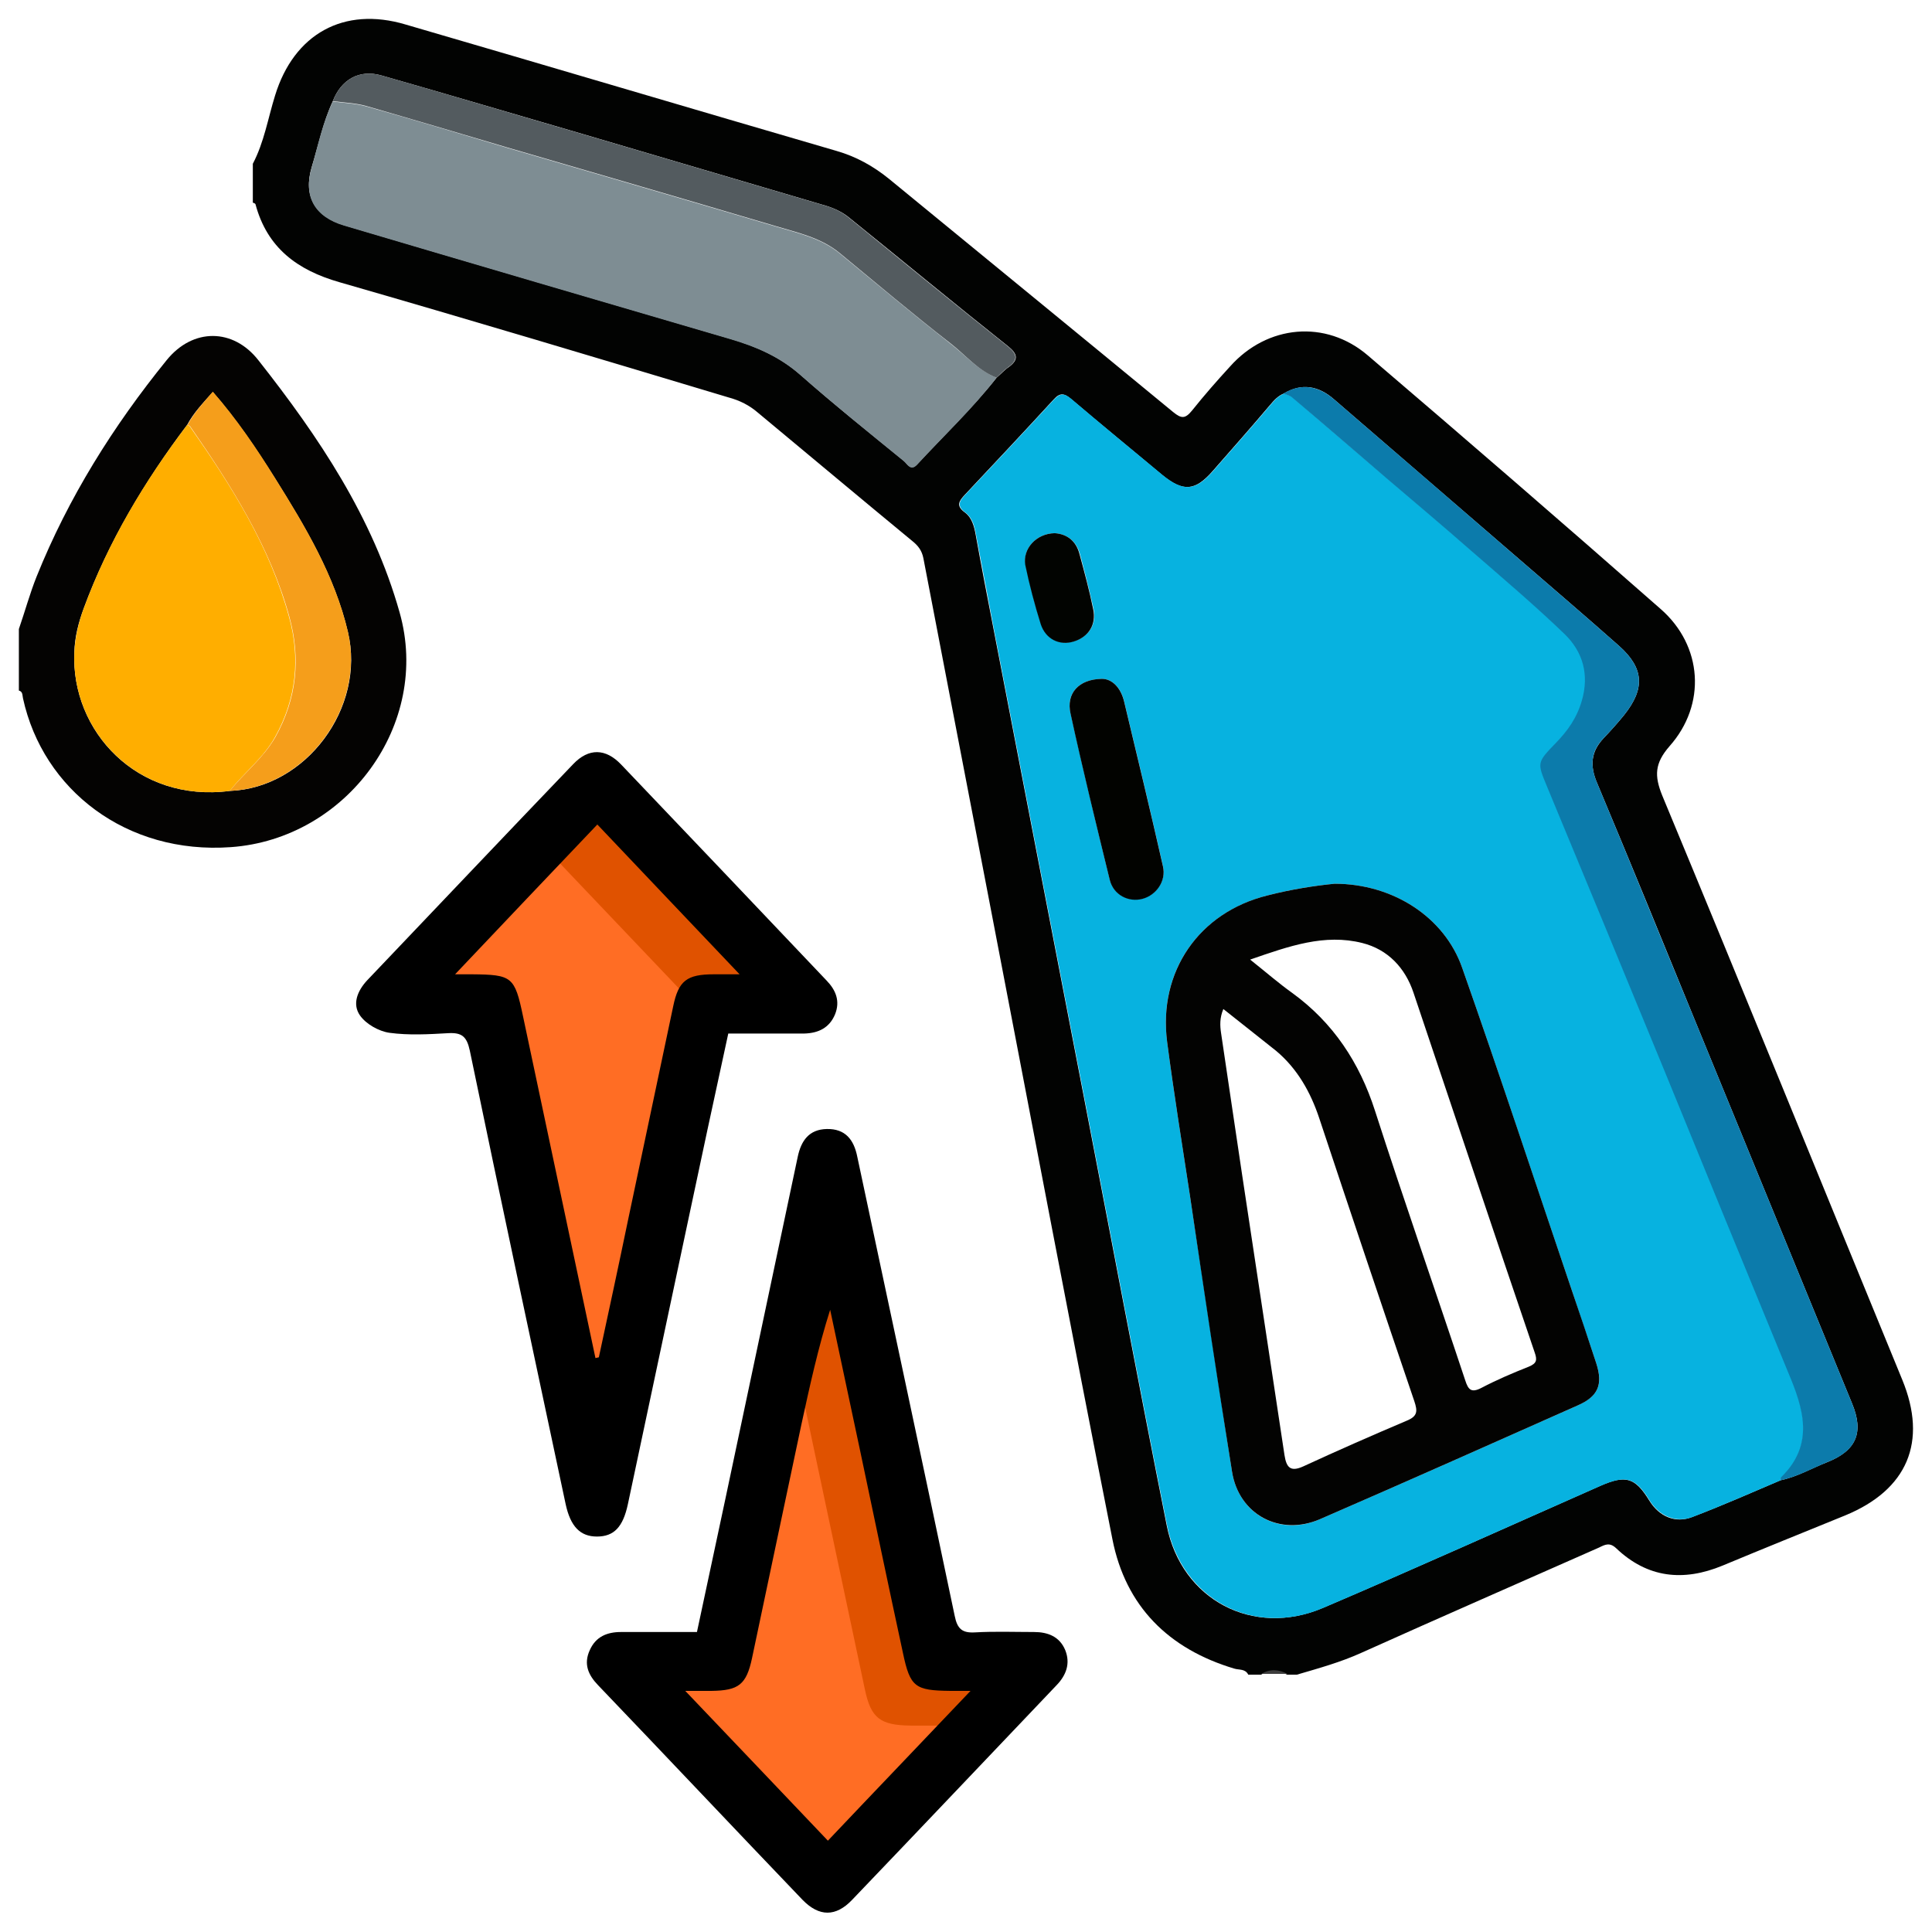 <?xml version="1.0" encoding="utf-8"?>
<!-- Generator: Adobe Illustrator 25.4.0, SVG Export Plug-In . SVG Version: 6.00 Build 0)  -->
<svg version="1.1" id="Layer_1" xmlns="http://www.w3.org/2000/svg" xmlns:xlink="http://www.w3.org/1999/xlink" x="0px" y="0px"
	 viewBox="0 0 512 512" style="enable-background:new 0 0 512 512;" xml:space="preserve">
<style type="text/css">
	.st0{fill:#020302;}
	.st1{fill:#040302;}
	.st2{fill:#3D3D3D;}
	.st3{fill:#07B2E0;}
	.st4{fill:#7E8D93;}
	.st5{fill:#0C7BAB;}
	.st6{fill:#535B5F;}
	.st7{fill:#FFAE00;}
	.st8{fill:#F59E1B;}
	.st9{fill:#030302;}
	.st10{fill:#020300;}
	.st11{fill:#020401;}
	.st12{fill:#FF6D24;}
	.st13{fill:#E05200;}
</style>
<g>
	<path class="st0" d="M67,43.4c3-5.7,4-12,5.9-18.1C77.9,9,91.1,1.6,107.5,6.5c38.1,11.1,76.1,22.4,114.2,33.5
		c5.2,1.5,9.7,4,13.9,7.4c25.1,20.6,50.3,41.2,75.3,61.8c2.2,1.8,3.2,1.8,5-0.4c3.2-4,6.6-7.9,10.1-11.7c9.8-11,25.3-12.5,36.5-2.9
		c26,22.2,51.9,44.6,77.6,67.2c11.1,9.7,12.2,25.3,2.3,36.4c-3.9,4.5-4,7.8-1.9,13c21.4,51.5,42.4,103.2,63.6,154.8
		c6.8,16.5,1.4,29.2-15.1,36c-10.8,4.4-21.7,8.8-32.5,13.3c-10.4,4.3-19.9,3.3-28.2-4.6c-1.7-1.6-2.9-1-4.5-0.2
		c-21,9.3-42.1,18.5-63,27.9c-5.5,2.5-11.3,4.1-17.1,5.8c-0.9,0-1.7,0-2.6,0c-2.3-1.2-4.6-1.4-6.9,0c-1.1,0-2.3,0-3.4,0
		c-0.8-1.6-2.4-1.2-3.7-1.6c-17.4-5.2-28.8-16.5-32.3-34.3c-10.9-55.1-21.3-110.2-31.9-165.3c-6.1-31.6-12.1-63.1-18.2-94.7
		c-0.4-2-1.4-3.3-2.9-4.5c-13.7-11.3-27.3-22.7-40.9-34c-2.3-2-4.9-3.3-7.9-4.1C158.7,95,124.4,84.7,90,74.8
		c-11.2-3.2-19.2-9.1-22.3-20.7c-0.1-0.2-0.4-0.3-0.7-0.4C67,50.3,67,46.8,67,43.4z M264.1,100.1c1.1-0.9,2-2,3.2-2.8
		c2.6-1.9,2.5-3.4-0.1-5.5c-14.1-11.2-28-22.7-42-34c-1.9-1.6-4.1-2.6-6.4-3.3c-21.4-6.3-42.7-12.6-64.1-18.9
		C136.8,30.4,119,25.1,101.1,20c-5.9-1.7-10.7,1.1-12.9,6.8c-2.6,5.6-3.8,11.6-5.6,17.5c-2.3,7.7,0.9,13.1,8.6,15.4
		c34.1,10.1,68.3,20.1,102.4,30.1c6.8,2,13,4.7,18.5,9.5c8.9,7.9,18.2,15.3,27.4,22.8c0.9,0.7,1.8,2.8,3.5,1
		C250,115.5,257.6,108.3,264.1,100.1z M340.2,104.3c-1.5,0.6-2.6,1.8-3.6,3c-5,5.9-10.1,11.7-15.2,17.5c-4.7,5.4-7.9,5.6-13.5,1
		c-8-6.7-16.1-13.3-24.1-20.1c-1.8-1.5-2.9-1.7-4.6,0.2c-7.7,8.4-15.6,16.8-23.4,25.1c-1.6,1.7-2.6,3-0.1,4.8
		c1.9,1.4,2.5,3.8,2.9,6.1c1.5,8.3,3.1,16.6,4.7,24.8c7.9,40.9,15.8,81.9,23.7,122.8c7.4,38.3,14.6,76.6,22.2,114.8
		c3.9,19.7,22.9,29.7,41.4,21.8c24.6-10.5,49-21.5,73.4-32.3c6.8-3,9.3-2.3,13.1,3.9c2.6,4.2,6.9,6.1,11.4,4.3
		c7.9-3,15.6-6.4,23.3-9.7c4.4-0.9,8.3-3.2,12.4-4.8c7.8-3.1,9.8-7.9,6.6-15.6c-13.8-33.6-27.5-67.1-41.3-100.7
		c-8.7-21.3-17.4-42.6-26.3-63.8c-1.9-4.5-1.6-8.2,1.8-11.8c1.9-2,3.7-4,5.4-6.1c5.6-7,5.3-12.4-1.3-18.3
		c-8.8-7.8-17.7-15.4-26.6-23.1c-16.3-14.1-32.7-28.2-49-42.3C349.5,102.3,345,101.4,340.2,104.3z"/>
	<path class="st1" d="M5,166.7c1.6-4.6,2.9-9.4,4.7-13.9c8.4-20.9,20.3-39.9,34.5-57.4c6.9-8.5,17.6-8.5,24.3,0.1
		c16,20.3,30.3,41.6,37.4,66.8c8.4,29.6-14,60-44.7,62.2c-27.7,2-49.8-15.2-55.1-39.4c-0.2-0.8,0-1.8-1.1-2.1
		C5,177.6,5,172.2,5,166.7z M49.6,112.6c-11.3,15-20.9,31-27.4,48.6c-1.4,3.8-2.4,7.6-2.5,11.7c-0.9,20.8,16.6,39.9,41.2,36.7
		c20.1-0.7,36.1-22,31.3-42.1c-3.5-14.9-11.3-27.9-19.3-40.7c-5-7.9-10.2-15.7-16.5-22.9C53.8,106.8,51.3,109.4,49.6,112.6z"/>
	<path class="st2" d="M334.3,443.6c2.3-1.4,4.6-1.2,6.9,0C338.9,443.6,336.6,443.6,334.3,443.6z"/>
	<path class="st3" d="M471.9,392.3c-7.8,3.3-15.5,6.7-23.3,9.7c-4.5,1.7-8.8-0.2-11.4-4.3c-3.8-6.2-6.3-6.9-13.1-3.9
		c-24.5,10.8-48.8,21.8-73.4,32.3c-18.4,7.9-37.4-2.1-41.4-21.8c-7.6-38.2-14.8-76.5-22.2-114.8c-7.9-40.9-15.8-81.9-23.7-122.8
		c-1.6-8.3-3.1-16.6-4.7-24.8c-0.4-2.3-0.9-4.6-2.9-6.1c-2.4-1.8-1.5-3.1,0.1-4.8c7.8-8.3,15.7-16.7,23.4-25.1
		c1.7-1.8,2.8-1.7,4.6-0.2c8,6.8,16,13.4,24.1,20.1c5.6,4.6,8.8,4.4,13.5-1c5.1-5.8,10.2-11.6,15.2-17.5c1-1.2,2.1-2.4,3.6-3
		c0.8,0.3,1.7,0.5,2.3,1c8.3,7.1,16.6,14.3,25,21.4c7.5,6.4,15,12.7,22.4,19.2c8.4,7.3,16.9,14.5,24.9,22.2
		c4.8,4.7,6.5,10.6,4.5,17.6c-1.3,4.5-3.7,7.9-6.8,11.1c-5.1,5.3-5.1,5.2-2.4,11.7c10.2,24.8,20.5,49.5,30.7,74.3
		c11.1,26.9,22,53.8,33.1,80.7c4,9.7,7.1,19.2-1.8,28C471.8,391.6,471.9,392,471.9,392.3z M353.7,234.2c-5.3,0.5-11.6,1.5-17.8,3.1
		c-18.3,4.6-29,20.2-26.6,38.8c1.8,13.7,4,27.4,6.1,41.1c3.7,24.3,7.3,48.6,11.1,72.8c1.8,11.4,12.7,17.3,23.3,12.6
		c22.8-9.9,45.5-20,68.2-30.1c5.6-2.5,6.9-5.6,5-11.3c-2.1-6.4-4.3-12.7-6.4-19.1c-9.7-28.5-19.1-57.2-29.1-85.6
		C382.8,243,369.1,234.2,353.7,234.2z M292,179.9c-6.2,0.1-9.5,3.9-8.3,9.1c3.3,14.8,6.8,29.5,10.4,44.1c1,4,5,6,8.7,5
		c3.7-1,6.3-4.8,5.4-8.6c-3.3-14.6-6.8-29.2-10.3-43.7C297,182.2,294.7,179.9,292,179.9z M279.5,141.3c-4.9,0.1-8.5,4.1-7.7,8.3
		c1.1,5.3,2.4,10.5,4.1,15.7c1.3,4.1,5,5.8,8.8,4.6c3.9-1.2,6-4.5,5.1-8.6c-1.1-4.9-2.3-9.7-3.6-14.5
		C285.2,143.3,282.7,141.5,279.5,141.3z"/>
	<path class="st4" d="M264.1,100.1c-6.4,8.3-14,15.4-21.1,23.1c-1.7,1.8-2.6-0.3-3.5-1c-9.2-7.5-18.5-15-27.4-22.8
		c-5.4-4.8-11.7-7.5-18.5-9.5c-34.2-10-68.3-20-102.4-30.1c-7.8-2.3-10.9-7.7-8.6-15.4c1.7-5.9,2.9-11.9,5.6-17.5
		c3,0.4,6,0.5,8.9,1.3c12.5,3.5,24.9,7.3,37.4,11c23.7,6.9,47.4,13.8,71,20.8c6,1.8,12.2,3.1,17.2,7.3c9.7,8,19.3,16,29.2,23.8
		C255.8,94.1,259.2,98.1,264.1,100.1z"/>
	<path class="st5" d="M471.9,392.3c0-0.3-0.1-0.7,0.1-0.8c9-8.8,5.9-18.3,1.8-28c-11.1-26.9-22.1-53.8-33.1-80.7
		c-10.2-24.8-20.4-49.5-30.7-74.3c-2.7-6.5-2.7-6.4,2.4-11.7c3.1-3.2,5.5-6.6,6.8-11.1c2-6.9,0.3-12.9-4.5-17.6
		c-8-7.7-16.5-14.9-24.9-22.2c-7.4-6.5-14.9-12.8-22.4-19.2c-8.3-7.1-16.6-14.3-25-21.4c-0.6-0.5-1.5-0.7-2.3-1
		c4.8-2.9,9.3-2,13.4,1.5c16.4,14.1,32.7,28.2,49,42.3c8.9,7.7,17.8,15.3,26.6,23.1c6.6,5.9,6.9,11.3,1.3,18.3
		c-1.7,2.1-3.5,4.1-5.4,6.1c-3.4,3.5-3.7,7.2-1.8,11.8c8.9,21.2,17.5,42.5,26.3,63.8c13.8,33.6,27.5,67.1,41.3,100.7
		c3.2,7.7,1.2,12.6-6.6,15.6C480.1,389.2,476.2,391.4,471.9,392.3z"/>
	<path class="st6" d="M264.1,100.1c-4.9-1.9-8.2-6-12.2-9.1c-9.9-7.7-19.5-15.8-29.2-23.8c-5-4.2-11.2-5.5-17.2-7.3
		c-23.6-7-47.3-13.9-71-20.8c-12.5-3.7-24.9-7.4-37.4-11c-2.8-0.8-5.9-0.9-8.9-1.3c2.2-5.7,7-8.5,12.9-6.8
		c17.9,5.1,35.6,10.4,53.5,15.6c21.4,6.3,42.7,12.6,64.1,18.9c2.4,0.7,4.5,1.7,6.4,3.3c14,11.4,27.9,22.8,42,34
		c2.6,2.1,2.7,3.6,0.1,5.5C266.1,98.1,265.1,99.1,264.1,100.1z"/>
	<path class="st7" d="M60.9,209.6c-24.5,3.2-42.1-15.9-41.2-36.7c0.2-4,1.1-7.9,2.5-11.7c6.5-17.7,16.1-33.7,27.4-48.6
		c0.2,0.1,0.6,0.2,0.7,0.4c11,15.7,21.2,31.8,26.3,50.5c3,10.8,2,21.6-3.7,31.8C69.8,200.9,64.7,204.7,60.9,209.6z"/>
	<path class="st8" d="M60.9,209.6c3.9-4.9,8.9-8.7,12.1-14.3c5.7-10.2,6.7-20.9,3.7-31.8c-5.1-18.6-15.4-34.8-26.3-50.5
		c-0.1-0.2-0.5-0.3-0.7-0.4c1.7-3.2,4.1-5.8,6.7-8.8c6.3,7.2,11.6,15,16.5,22.9c8,12.8,15.8,25.8,19.3,40.7
		C96.9,187.6,81,208.8,60.9,209.6z"/>
	<path class="st9" d="M353.7,234.2c15.4,0,29.1,8.8,33.8,22.3c10,28.4,19.4,57,29.1,85.6c2.2,6.4,4.3,12.7,6.4,19.1
		c1.9,5.8,0.5,8.9-5,11.3c-22.7,10.1-45.4,20.2-68.2,30.1c-10.6,4.6-21.5-1.2-23.3-12.6c-3.9-24.2-7.5-48.5-11.1-72.8
		c-2.1-13.7-4.3-27.4-6.1-41.1c-2.4-18.6,8.4-34.3,26.6-38.8C342.1,235.7,348.5,234.7,353.7,234.2z M324.2,267.4
		c-1,2.4-0.9,4.4-0.6,6.4c1.9,12.6,3.7,25.2,5.6,37.7c3.7,24.7,7.5,49.4,11.2,74.1c0.5,3.2,1.5,4.6,5,3c9.1-4.2,18.2-8.2,27.4-12.1
		c2.9-1.2,2.9-2.5,2-5.2c-8.5-25-16.9-50-25.2-75c-2.3-6.9-5.8-13.1-11.4-17.8C333.7,274.9,329.1,271.3,324.2,267.4z M331.3,254.3
		c4.4,3.5,7.6,6.3,11.1,8.8c10.9,7.9,17.9,18.5,22,31.3c7.7,23.9,16,47.6,23.9,71.4c0.8,2.5,1.6,3.4,4.3,2c4-2.1,8.2-3.9,12.5-5.6
		c2.2-0.9,2.3-1.8,1.6-3.8c-10.8-31.7-21.4-63.5-32.1-95.3c-2.2-6.6-6.8-11.5-13.6-13.2C351,247.4,341.7,250.7,331.3,254.3z"/>
	<path class="st10" d="M292,179.9c2.7,0,5,2.3,5.9,6c3.5,14.6,7,29.1,10.3,43.7c0.9,3.8-1.7,7.6-5.4,8.6c-3.7,1-7.7-1-8.7-5
		c-3.6-14.7-7.2-29.4-10.4-44.1C282.5,183.8,285.8,180,292,179.9z"/>
	<path class="st11" d="M279.5,141.3c3.2,0.2,5.7,2,6.6,5.6c1.3,4.8,2.6,9.6,3.6,14.5c0.9,4.1-1.2,7.4-5.1,8.6
		c-3.8,1.2-7.5-0.6-8.8-4.6c-1.6-5.1-3-10.4-4.1-15.7C271,145.4,274.6,141.4,279.5,141.3z"/>
	<path class="st12" d="M157.7,373.5c0.3-0.1,0.6-0.1,1-0.2c2.9-13.5,5.8-27.1,8.7-40.6c4.5-21.2,9-42.5,13.5-63.7
		c1.6-7.6,4.1-9.5,12.1-9.6c2.1,0,4.2,0,7.6,0c-14.7-15.5-28.4-29.9-42.4-44.6c-14,14.7-27.7,29.1-42.3,44.6c2.9,0,4,0,5,0
		c11.9,0.1,12.7,0.7,15.2,12.4C143.3,305.8,150.5,339.7,157.7,373.5z"/>
	<path class="st13" d="M200.6,262.7c-3.5,0-5.5,0-7.6,0c-4.9,0-7.7,0.7-9.5,3c-12.1-12.7-23.6-24.8-35.2-37c3.3-3.5,6.7-7,10-10.5
		C172.1,232.8,185.8,247.2,200.6,262.7z"/>
	<path class="st12" d="M218.9,330c0.3,0.1,0.6,0.1,1,0.2c2.9,13.5,5.8,27.1,8.7,40.6c4.5,21.2,9,42.5,13.5,63.7
		c1.6,7.6,4.1,9.5,12.1,9.6c2.1,0,4.2,0,7.6,0c-14.7,15.5-28.4,29.9-42.4,44.6c-14-14.7-27.7-29.1-42.3-44.6c2.9,0,4,0,5,0
		c11.9-0.1,12.7-0.7,15.2-12.4C204.5,397.8,211.7,363.9,218.9,330z"/>
	<path class="st13" d="M260.2,446.5c-14.8,15.5-28.4,29.9-42.4,44.6c-0.2-0.2-0.3-0.4-0.5-0.5c10.3-10.9,20.7-21.8,31.6-33.3
		c-3.5,0-5.5,0-7.6,0c-8.1-0.1-10.5-2-12.1-9.6c-4.5-21.2-9-42.5-13.5-63.7c-1.5-7.3-3.1-14.7-4.7-22c2.1-9.8,4.2-19.7,6.3-29.5
		c0.3,0.1,0.6,0.1,1,0.2c2.9,13.5,5.8,27.1,8.7,40.6c4.5,21.2,9,42.5,13.5,63.7c1.6,7.6,4,9.5,12.1,9.6
		C254.6,446.5,256.7,446.5,260.2,446.5z"/>
	<path d="M193,273.9c-3.7,17-7.3,33.7-10.8,50.3c-5.3,24.8-10.5,49.6-15.8,74.4c-1.3,6.1-3.7,8.6-8.2,8.6c-4.4,0-7-2.6-8.3-8.6
		c-8.5-40-17.1-80.1-25.4-120.2c-0.8-3.7-2.1-4.8-5.7-4.6c-5.2,0.3-10.5,0.6-15.6-0.1c-2.8-0.4-6.2-2.3-7.8-4.6
		c-2.1-3-0.7-6.5,1.9-9.3c18.2-19.1,36.3-38.2,54.6-57.3c4.1-4.3,8.6-4.2,12.7,0.1c18.2,19.1,36.4,38.2,54.5,57.3
		c2.4,2.5,3.6,5.4,2.2,8.9c-1.5,3.6-4.4,5-8.2,5.1C206.6,273.9,199.9,273.9,193,273.9z M157.8,359.9c0.3-0.1,0.6-0.1,0.9-0.2
		c2.6-12.1,5.2-24.1,7.7-36.2c4-18.9,8-37.8,12-56.8c1.4-6.8,3.6-8.5,10.8-8.5c1.9,0,3.7,0,6.8,0c-13.1-13.8-25.3-26.6-37.7-39.7
		c-12.5,13.1-24.6,25.9-37.7,39.7c2.6,0,3.5,0,4.5,0c10.6,0.1,11.3,0.6,13.5,11.1C145,299.5,151.4,329.7,157.8,359.9z"/>
	<path d="M184.7,432.5c5.1-23.7,10-46.9,14.9-70.1c3.9-18.6,7.9-37.2,11.8-55.8c0.9-4.3,3-7.3,7.7-7.4c4.9-0.1,7.2,2.8,8.1,7.4
		c8.6,40.5,17.3,81,25.8,121.6c0.7,3.5,2,4.6,5.4,4.4c5.2-0.3,10.4-0.1,15.6-0.1c3.7,0,6.8,1.2,8.3,4.8c1.4,3.5,0.3,6.6-2.3,9.3
		c-18.1,19-36.1,38-54.2,56.9c-4.3,4.5-8.7,4.5-13.1,0c-18.1-18.9-36.1-38-54.2-56.9c-2.6-2.7-3.9-5.6-2.2-9.3
		c1.6-3.6,4.6-4.8,8.3-4.8C171.2,432.5,177.7,432.5,184.7,432.5z M257.2,448.1c-2.8,0-4.1,0-5.4,0c-9.3-0.1-10.6-1-12.5-10
		c-3.8-17.6-7.5-35.3-11.2-52.9c-2.7-12.7-5.4-25.4-8.1-38.1c-3.2,10.1-5.4,20.2-7.6,30.3c-4.4,20.6-8.7,41.3-13.1,62
		c-1.5,7.1-3.6,8.6-10.7,8.7c-1.9,0-3.8,0-7,0c13.2,13.8,25.4,26.7,37.8,39.7C232,474.5,244.1,461.9,257.2,448.1z"/>
</g>
</svg>
